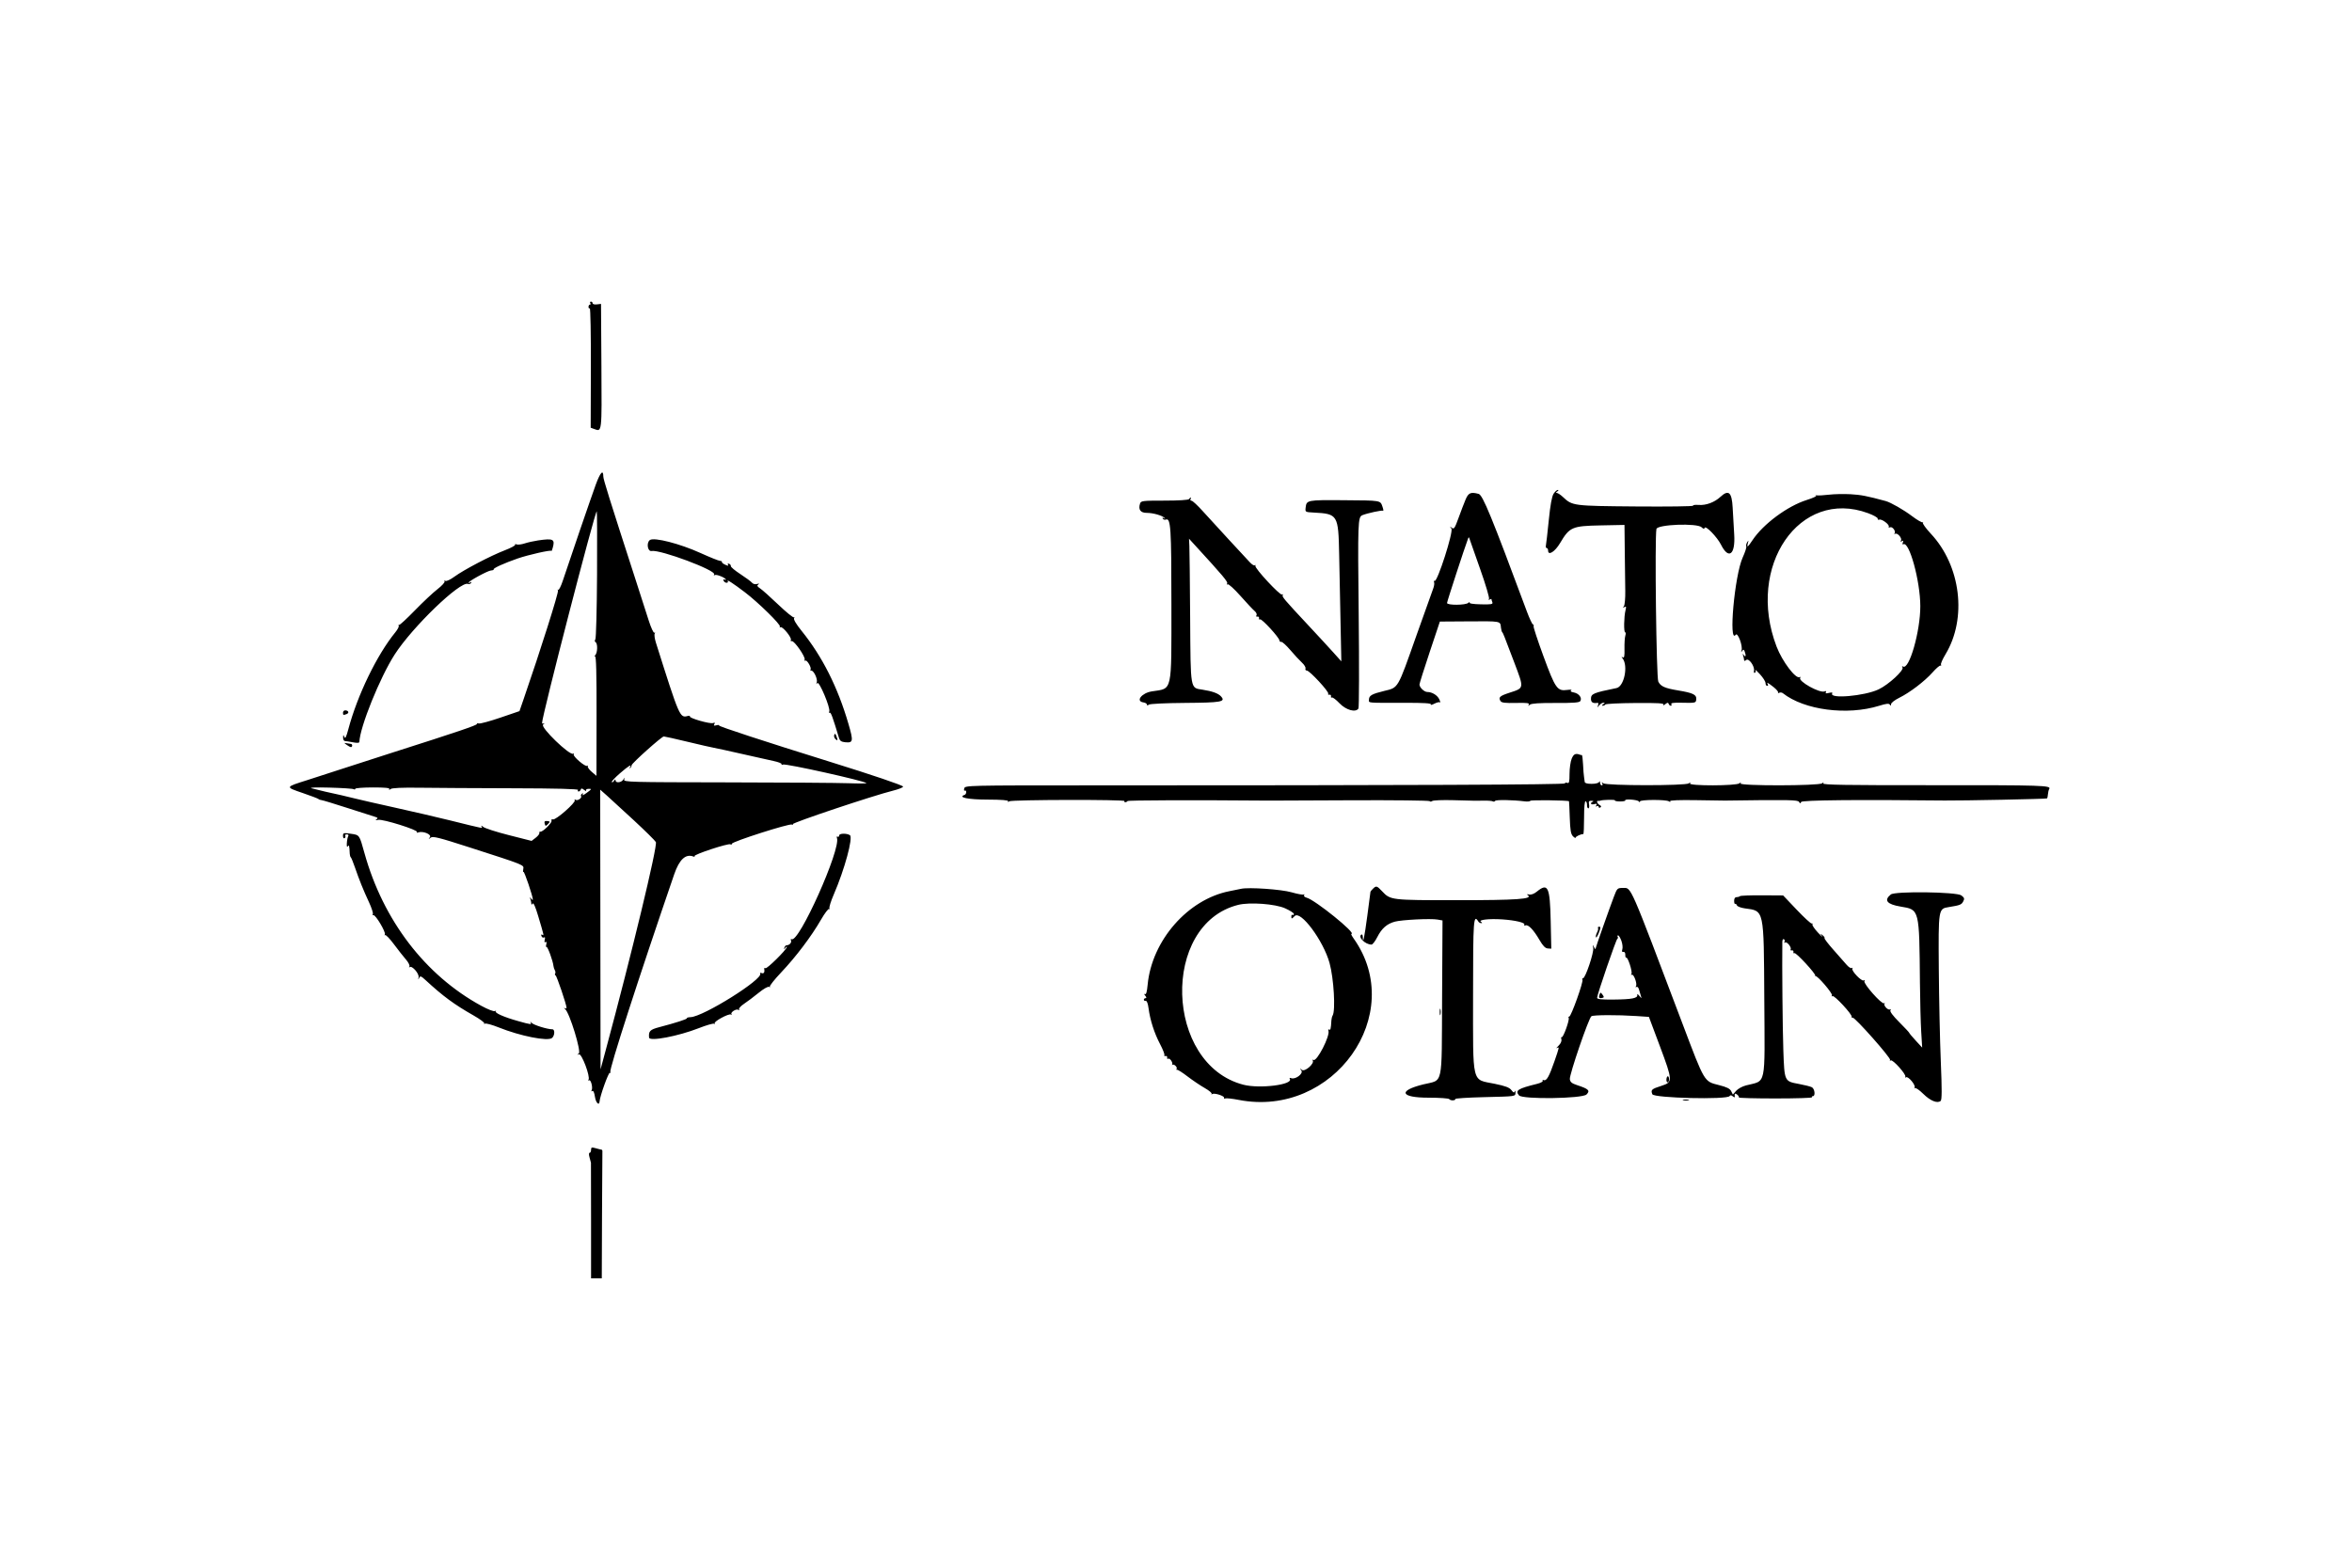 <svg id="svg" xmlns="http://www.w3.org/2000/svg" xmlns:xlink="http://www.w3.org/1999/xlink" width="400" height="266.667" viewBox="0, 0, 400,266.667"><g id="svgg"><path id="path0" d="M100.391 51.563 C 100.479 51.706,100.447 51.823,100.319 51.823 C 100.191 51.823,100.087 51.994,100.087 52.202 C 100.087 52.411,100.184 52.521,100.303 52.448 C 100.421 52.374,100.505 56.913,100.488 62.533 L 100.457 72.751 101.058 72.974 C 102.382 73.463,102.355 73.701,102.282 62.312 L 102.214 51.693 101.497 51.776 C 101.104 51.823,100.781 51.735,100.781 51.581 C 100.781 51.428,100.657 51.302,100.505 51.302 C 100.354 51.302,100.302 51.419,100.391 51.563 M101.304 82.487 C 100.485 84.738,96.843 95.355,95.721 98.764 C 95.402 99.732,95.044 100.435,94.925 100.327 C 94.806 100.219,94.792 100.275,94.894 100.453 C 95.048 100.721,91.907 110.652,89.066 118.880 L 88.346 120.964 85.124 122.064 C 83.351 122.670,81.696 123.120,81.445 123.065 C 81.194 123.010,81.040 123.048,81.102 123.148 C 81.218 123.335,77.792 124.497,66.797 127.999 C 63.359 129.094,59.375 130.380,57.943 130.857 C 56.510 131.334,53.959 132.161,52.273 132.694 C 48.446 133.903,48.461 133.859,51.506 134.902 C 52.898 135.378,54.095 135.835,54.167 135.918 C 54.238 136.000,54.473 136.084,54.688 136.104 C 54.902 136.123,56.895 136.728,59.115 137.448 C 61.335 138.167,63.430 138.837,63.771 138.938 C 64.256 139.080,64.313 139.172,64.032 139.359 C 63.783 139.525,63.872 139.556,64.323 139.460 C 65.111 139.292,71.200 141.204,70.906 141.527 C 70.794 141.650,70.898 141.680,71.135 141.595 C 71.946 141.305,73.479 141.950,73.108 142.425 C 72.826 142.787,72.841 142.796,73.227 142.494 C 73.603 142.199,74.561 142.437,79.867 144.146 C 89.314 147.187,89.128 147.111,88.989 147.838 C 88.924 148.178,88.939 148.387,89.023 148.304 C 89.165 148.162,90.613 152.426,90.616 152.995 C 90.616 153.138,90.491 153.079,90.336 152.865 C 90.102 152.540,90.081 152.554,90.210 152.951 C 90.295 153.213,90.366 153.565,90.369 153.732 C 90.371 153.940,90.440 153.930,90.585 153.702 C 90.721 153.487,91.057 154.238,91.518 155.785 C 92.552 159.258,92.539 159.202,92.218 159.003 C 92.040 158.893,91.991 158.978,92.088 159.230 C 92.173 159.451,92.365 159.556,92.516 159.463 C 92.690 159.355,92.737 159.499,92.643 159.855 C 92.549 160.216,92.596 160.356,92.774 160.246 C 92.951 160.136,92.998 160.277,92.904 160.637 C 92.823 160.946,92.843 161.145,92.949 161.080 C 93.133 160.966,94.054 163.501,94.129 164.327 C 94.149 164.545,94.255 164.867,94.364 165.044 C 94.473 165.220,94.496 165.472,94.415 165.603 C 94.334 165.734,94.368 165.880,94.491 165.928 C 94.692 166.007,96.356 170.923,96.355 171.435 C 96.354 171.551,96.208 171.571,96.029 171.480 C 95.850 171.390,95.890 171.471,96.119 171.660 C 96.866 172.279,98.892 178.880,98.434 179.203 C 98.102 179.437,98.107 179.457,98.468 179.343 C 98.938 179.194,100.418 183.128,100.091 183.656 C 99.997 183.809,100.041 183.860,100.188 183.768 C 100.500 183.576,100.866 185.069,100.610 185.484 C 100.514 185.638,100.564 185.681,100.724 185.582 C 100.906 185.470,101.073 185.836,101.186 186.595 C 101.338 187.606,101.915 188.161,101.969 187.348 C 102.030 186.448,103.508 182.337,103.724 182.470 C 103.872 182.562,103.907 182.503,103.803 182.336 C 103.568 181.956,108.592 166.402,114.660 148.723 C 115.522 146.210,116.610 145.196,117.909 145.694 C 118.100 145.767,118.199 145.735,118.129 145.621 C 117.962 145.351,123.874 143.407,124.216 143.618 C 124.361 143.708,124.479 143.663,124.479 143.519 C 124.479 143.165,134.299 140.026,134.677 140.260 C 134.842 140.362,134.908 140.334,134.824 140.199 C 134.673 139.955,148.495 135.330,151.898 134.485 C 152.871 134.244,153.629 133.933,153.583 133.795 C 153.507 133.568,148.392 131.835,141.146 129.581 C 130.093 126.142,122.193 123.555,122.286 123.404 C 122.347 123.306,122.144 123.292,121.835 123.373 C 121.413 123.483,121.326 123.433,121.486 123.174 C 121.641 122.924,121.582 122.873,121.274 122.992 C 120.769 123.186,117.148 122.149,117.326 121.861 C 117.394 121.752,117.226 121.721,116.954 121.792 C 115.616 122.143,115.561 122.016,111.549 109.316 C 111.335 108.639,111.245 107.947,111.349 107.778 C 111.455 107.607,111.427 107.541,111.287 107.627 C 111.149 107.713,110.711 106.764,110.315 105.519 C 109.920 104.274,108.970 101.322,108.206 98.958 C 103.578 84.654,102.604 81.540,102.604 81.048 C 102.604 79.775,102.078 80.357,101.304 82.487 M264.213 83.989 C 263.924 84.431,263.658 85.898,263.398 88.481 C 263.187 90.591,262.967 92.523,262.911 92.773 C 262.855 93.024,262.915 93.229,263.045 93.229 C 263.175 93.229,263.281 93.413,263.281 93.638 C 263.281 94.589,264.435 93.872,265.327 92.366 C 266.932 89.656,267.365 89.467,272.165 89.372 L 276.273 89.290 276.321 93.799 C 276.347 96.278,276.385 99.303,276.406 100.521 C 276.426 101.738,276.323 102.903,276.177 103.110 C 275.973 103.399,275.995 103.435,276.275 103.266 C 276.567 103.090,276.601 103.195,276.448 103.802 C 276.176 104.876,276.131 107.553,276.385 107.552 C 276.502 107.552,276.516 107.808,276.417 108.120 C 276.318 108.433,276.253 109.437,276.273 110.351 C 276.301 111.629,276.233 111.968,275.980 111.817 C 275.727 111.664,275.719 111.705,275.947 111.994 C 276.938 113.253,276.219 116.777,274.917 117.042 C 270.945 117.851,270.573 118.009,270.573 118.889 C 270.573 119.484,270.934 119.693,271.712 119.551 C 271.837 119.529,271.866 119.720,271.776 119.976 C 271.622 120.418,271.632 120.419,271.968 119.987 C 272.163 119.736,272.486 119.533,272.685 119.535 C 272.975 119.538,272.969 119.590,272.656 119.792 C 272.422 119.943,272.389 120.046,272.576 120.048 C 272.746 120.050,272.946 119.954,273.020 119.835 C 273.094 119.715,275.391 119.602,278.124 119.583 C 281.970 119.555,283.051 119.619,282.903 119.865 C 282.798 120.039,282.930 120.007,283.195 119.792 C 283.564 119.494,283.704 119.478,283.788 119.727 C 283.848 119.906,284.012 120.052,284.152 120.052 C 284.291 120.052,284.328 119.927,284.233 119.773 C 284.117 119.584,284.636 119.507,285.846 119.533 C 288.437 119.588,288.423 119.591,288.480 118.910 C 288.541 118.165,287.904 117.861,285.417 117.448 C 283.118 117.067,282.419 116.755,282.021 115.933 C 281.691 115.250,281.402 91.568,281.705 89.986 C 281.855 89.198,288.649 88.946,289.403 89.700 C 289.690 89.987,289.831 90.011,289.906 89.787 C 290.062 89.319,292.036 91.354,292.690 92.656 C 293.991 95.245,295.148 94.356,294.934 90.931 C 294.847 89.545,294.728 87.485,294.670 86.353 C 294.533 83.723,293.979 83.230,292.599 84.509 C 291.586 85.448,290.142 85.986,288.892 85.890 C 288.297 85.845,287.869 85.903,287.941 86.020 C 288.014 86.136,283.637 86.195,278.216 86.150 C 267.509 86.060,267.412 86.048,265.807 84.540 C 265.406 84.163,264.937 83.852,264.765 83.850 C 264.575 83.848,264.606 83.748,264.844 83.594 C 265.059 83.455,265.101 83.340,264.939 83.337 C 264.776 83.335,264.450 83.629,264.213 83.989 M249.253 84.961 C 248.996 85.570,248.457 86.977,248.055 88.088 C 247.412 89.866,247.274 90.069,246.904 89.781 C 246.533 89.491,246.525 89.505,246.836 89.902 C 247.226 90.400,244.439 99.093,243.980 98.809 C 243.857 98.733,243.818 98.833,243.894 99.030 C 243.970 99.228,243.896 99.732,243.730 100.150 C 243.564 100.569,242.277 104.170,240.870 108.153 C 237.636 117.309,237.854 116.933,235.413 117.528 C 233.276 118.048,232.813 118.318,232.813 119.042 C 232.813 119.599,232.357 119.562,239.009 119.550 C 242.124 119.544,243.461 119.627,243.343 119.818 C 243.249 119.971,243.521 119.914,243.949 119.693 C 244.376 119.472,244.810 119.375,244.912 119.477 C 245.015 119.578,244.958 119.352,244.786 118.974 C 244.465 118.266,243.561 117.708,242.736 117.708 C 242.218 117.708,241.406 116.934,241.406 116.439 C 241.406 116.265,242.187 113.784,243.141 110.926 L 244.877 105.729 249.457 105.698 C 255.406 105.658,255.135 105.608,255.266 106.776 C 255.306 107.131,255.404 107.480,255.485 107.552 C 255.626 107.678,255.796 108.105,257.506 112.630 C 259.226 117.181,259.253 117.008,256.709 117.838 C 255.052 118.378,254.792 118.621,255.193 119.254 C 255.374 119.541,255.980 119.614,257.812 119.572 C 259.689 119.528,260.154 119.587,259.996 119.849 C 259.838 120.113,259.877 120.117,260.184 119.869 C 260.451 119.653,261.810 119.562,264.560 119.576 C 267.604 119.592,268.599 119.515,268.761 119.253 C 269.095 118.713,268.538 117.965,267.673 117.792 C 267.144 117.687,266.994 117.567,267.218 117.429 C 267.401 117.316,267.087 117.286,266.519 117.362 C 264.839 117.587,264.514 117.124,262.492 111.622 C 261.498 108.920,260.742 106.615,260.813 106.501 C 260.883 106.388,260.831 106.255,260.698 106.207 C 260.564 106.159,260.106 105.182,259.680 104.036 C 253.667 87.855,252.167 84.198,251.468 84.011 C 250.128 83.651,249.736 83.820,249.253 84.961 M311.068 84.145 C 310.208 84.250,309.271 84.303,308.984 84.263 C 308.698 84.223,308.634 84.245,308.842 84.312 C 309.051 84.379,308.333 84.714,307.247 85.056 C 303.981 86.086,299.853 89.151,298.037 91.895 C 297.236 93.106,297.027 93.237,297.261 92.383 C 297.399 91.875,297.382 91.858,297.134 92.255 C 296.976 92.506,296.910 92.815,296.988 92.941 C 297.066 93.067,296.789 93.921,296.373 94.839 C 294.993 97.882,293.932 109.697,295.193 107.971 C 295.536 107.503,296.421 109.886,296.183 110.634 C 296.077 110.965,296.104 110.985,296.293 110.720 C 296.494 110.440,296.574 110.456,296.709 110.807 C 296.974 111.498,296.899 111.894,296.586 111.458 C 296.352 111.133,296.331 111.148,296.460 111.545 C 296.545 111.807,296.615 112.144,296.615 112.293 C 296.615 112.467,296.744 112.457,296.975 112.264 C 297.417 111.898,298.447 113.338,298.297 114.114 C 298.246 114.380,298.317 114.527,298.455 114.442 C 298.593 114.357,298.632 114.149,298.541 113.979 C 298.450 113.810,298.799 114.133,299.318 114.696 C 299.836 115.259,300.260 115.933,300.260 116.193 C 300.260 116.454,300.385 116.667,300.536 116.667 C 300.688 116.667,300.740 116.549,300.651 116.406 C 300.383 115.972,300.663 116.109,301.649 116.892 C 302.165 117.302,302.503 117.731,302.401 117.845 C 302.298 117.959,302.365 117.965,302.550 117.858 C 302.736 117.751,303.029 117.775,303.202 117.911 C 306.851 120.793,314.157 121.745,319.608 120.048 C 320.829 119.668,321.253 119.626,321.406 119.867 C 321.550 120.093,321.608 120.069,321.611 119.781 C 321.613 119.558,322.222 119.081,322.982 118.706 C 324.798 117.813,327.334 115.879,328.669 114.372 C 329.263 113.700,329.862 113.183,329.998 113.223 C 330.135 113.262,330.181 113.187,330.100 113.055 C 330.018 112.924,330.365 112.130,330.871 111.291 C 334.564 105.160,333.479 96.241,328.377 90.788 C 327.528 89.880,326.919 89.033,327.024 88.905 C 327.128 88.777,327.117 88.749,326.999 88.843 C 326.882 88.936,326.053 88.459,325.158 87.782 C 323.758 86.722,321.562 85.465,320.703 85.231 C 317.561 84.377,316.460 84.163,314.714 84.068 C 313.568 84.006,311.927 84.041,311.068 84.145 M202.214 84.896 C 202.118 85.051,200.437 85.156,198.049 85.156 C 194.274 85.156,194.036 85.186,193.880 85.677 C 193.558 86.691,193.962 87.240,195.031 87.240 C 196.099 87.240,197.630 87.674,198.047 88.095 C 198.222 88.271,198.187 88.289,197.942 88.149 C 197.702 88.012,197.637 88.040,197.755 88.230 C 197.853 88.389,198.091 88.458,198.285 88.384 C 199.108 88.068,199.219 89.778,199.219 102.756 C 199.219 118.046,199.440 117.056,195.904 117.603 C 194.152 117.874,193.072 119.286,194.466 119.484 C 194.788 119.530,195.052 119.691,195.052 119.842 C 195.052 120.023,195.163 120.030,195.378 119.863 C 195.562 119.719,198.227 119.590,201.541 119.566 C 207.727 119.520,208.490 119.382,207.657 118.462 C 207.186 117.941,206.177 117.574,204.515 117.317 C 202.399 116.990,202.488 117.505,202.407 105.119 C 202.367 99.081,202.308 93.577,202.274 92.889 L 202.214 91.637 203.255 92.774 C 208.031 97.988,208.868 98.985,208.700 99.257 C 208.590 99.435,208.626 99.490,208.787 99.390 C 208.938 99.297,209.917 100.187,210.964 101.368 C 212.010 102.549,213.093 103.705,213.371 103.936 C 213.651 104.168,213.793 104.491,213.690 104.658 C 213.579 104.837,213.644 104.932,213.848 104.889 C 214.038 104.850,214.161 104.973,214.121 105.163 C 214.082 105.352,214.161 105.439,214.297 105.355 C 214.570 105.186,217.571 108.454,217.590 108.941 C 217.596 109.108,217.738 109.217,217.904 109.184 C 218.070 109.150,218.768 109.783,219.454 110.590 C 220.141 111.398,221.029 112.356,221.428 112.720 C 221.826 113.084,222.094 113.535,222.022 113.722 C 221.950 113.909,222.052 114.063,222.249 114.063 C 222.722 114.063,226.079 117.697,225.890 118.004 C 225.809 118.135,225.898 118.210,226.087 118.171 C 226.277 118.131,226.400 118.254,226.361 118.444 C 226.321 118.634,226.390 118.726,226.514 118.650 C 226.638 118.573,227.214 119.008,227.794 119.617 C 228.912 120.790,230.567 121.252,231.025 120.519 C 231.141 120.334,231.161 113.205,231.071 104.677 C 230.901 88.705,230.929 87.947,231.703 87.631 C 232.541 87.289,235.009 86.758,235.204 86.879 C 235.310 86.944,235.272 86.641,235.120 86.206 C 234.732 85.094,234.981 85.136,228.525 85.087 C 222.290 85.039,222.197 85.058,222.049 86.340 C 221.961 87.103,221.971 87.110,223.415 87.187 C 227.526 87.405,227.614 87.549,227.749 94.320 C 227.807 97.229,227.914 102.509,227.986 106.053 L 228.118 112.497 226.776 111.001 C 226.039 110.178,224.136 108.114,222.548 106.415 C 218.317 101.885,217.983 101.489,218.154 101.213 C 218.240 101.074,218.185 101.038,218.032 101.133 C 217.704 101.336,213.372 96.672,213.498 96.252 C 213.546 96.093,213.499 96.050,213.394 96.155 C 213.289 96.260,212.908 96.025,212.549 95.634 C 212.189 95.242,210.595 93.522,209.007 91.811 C 207.419 90.101,205.417 87.915,204.557 86.954 C 203.698 85.994,202.841 85.196,202.654 85.182 C 202.466 85.168,202.385 85.039,202.474 84.896 C 202.562 84.753,202.576 84.635,202.505 84.635 C 202.433 84.635,202.302 84.753,202.214 84.896 M317.708 87.295 C 318.639 87.639,319.373 88.056,319.339 88.222 C 319.305 88.387,319.430 88.464,319.617 88.392 C 320.037 88.231,321.415 89.275,321.213 89.601 C 321.132 89.731,321.240 89.771,321.451 89.690 C 321.875 89.528,322.495 90.426,322.191 90.763 C 322.089 90.876,322.136 90.894,322.296 90.803 C 322.692 90.577,323.539 91.553,323.293 91.951 C 323.159 92.168,323.206 92.201,323.442 92.055 C 323.694 91.899,323.740 91.961,323.615 92.289 C 323.520 92.537,323.550 92.669,323.684 92.587 C 324.690 91.965,326.579 98.831,326.583 103.119 C 326.587 107.408,324.689 114.024,323.641 113.376 C 323.464 113.267,323.432 113.322,323.557 113.524 C 323.856 114.008,321.187 116.462,319.483 117.268 C 317.078 118.406,310.998 118.924,311.607 117.939 C 311.702 117.785,311.486 117.757,311.051 117.866 C 310.551 117.991,310.393 117.957,310.522 117.749 C 310.640 117.557,310.558 117.510,310.286 117.614 C 309.450 117.935,305.793 115.893,306.155 115.307 C 306.252 115.151,306.219 115.093,306.082 115.177 C 305.430 115.581,303.115 112.534,302.139 109.986 C 296.903 96.318,306.051 82.987,317.708 87.295 M101.539 97.721 C 101.506 103.630,101.376 108.600,101.248 108.766 C 101.109 108.948,101.125 109.135,101.289 109.237 C 101.669 109.471,101.632 111.019,101.237 111.444 C 101.058 111.637,101.038 111.725,101.192 111.639 C 101.391 111.529,101.468 114.478,101.455 121.728 L 101.438 131.973 100.654 131.309 C 100.223 130.944,99.909 130.518,99.957 130.362 C 100.004 130.206,99.960 130.162,99.858 130.263 C 99.591 130.531,97.369 128.640,97.569 128.316 C 97.661 128.167,97.618 128.118,97.474 128.207 C 96.890 128.568,91.847 123.688,92.366 123.264 C 92.626 123.052,92.692 122.952,92.513 123.043 C 92.334 123.134,92.188 123.098,92.188 122.963 C 92.188 121.762,101.177 86.979,101.488 86.979 C 101.548 86.979,101.571 91.813,101.539 97.721 M251.732 96.810 C 252.658 99.424,253.332 101.698,253.230 101.864 C 253.115 102.049,253.159 102.093,253.345 101.978 C 253.511 101.876,253.646 101.848,253.646 101.916 C 253.646 101.985,253.715 102.221,253.800 102.442 C 253.931 102.784,253.650 102.836,251.865 102.798 C 250.513 102.769,249.830 102.658,249.927 102.484 C 250.009 102.335,249.919 102.360,249.726 102.539 C 249.271 102.961,246.094 102.984,246.094 102.565 C 246.094 102.322,249.105 93.098,249.651 91.667 C 249.784 91.319,249.814 91.319,249.924 91.667 C 249.993 91.882,250.806 94.196,251.732 96.810 M91.511 91.926 C 90.781 92.033,89.751 92.264,89.222 92.438 C 88.693 92.613,88.083 92.688,87.866 92.605 C 87.650 92.522,87.532 92.550,87.605 92.667 C 87.677 92.785,86.893 93.205,85.861 93.601 C 83.462 94.522,78.877 96.923,77.284 98.092 C 76.588 98.602,75.919 98.913,75.746 98.806 C 75.567 98.696,75.510 98.730,75.608 98.889 C 75.700 99.038,75.162 99.634,74.411 100.213 C 73.661 100.792,71.934 102.411,70.573 103.811 C 69.212 105.211,68.002 106.330,67.884 106.297 C 67.766 106.264,67.731 106.337,67.807 106.459 C 67.883 106.582,67.618 107.083,67.219 107.573 C 64.089 111.418,60.784 118.242,59.235 124.061 C 58.878 125.398,58.708 125.730,58.563 125.363 C 58.389 124.919,58.368 124.928,58.352 125.456 C 58.342 125.778,58.480 126.047,58.659 126.053 C 58.838 126.059,59.463 126.157,60.048 126.271 C 60.764 126.409,61.114 126.384,61.120 126.194 C 61.204 123.673,64.616 115.225,67.125 111.328 C 70.144 106.638,78.262 98.816,79.584 99.323 C 79.775 99.396,80.012 99.326,80.110 99.167 C 80.218 98.992,80.170 98.951,79.988 99.064 C 79.823 99.166,79.688 99.190,79.688 99.116 C 79.688 98.852,82.956 97.073,83.504 97.039 C 83.812 97.021,84.019 96.931,83.963 96.840 C 83.850 96.658,85.815 95.769,88.021 95.005 C 89.864 94.367,93.742 93.496,93.776 93.713 C 93.790 93.805,93.886 93.587,93.989 93.229 C 94.426 91.706,94.118 91.544,91.511 91.926 M110.528 91.859 C 109.894 92.309,110.129 93.850,110.813 93.725 C 112.292 93.454,121.867 97.037,121.453 97.708 C 121.346 97.880,121.392 97.924,121.567 97.816 C 121.847 97.643,123.438 98.301,123.438 98.590 C 123.438 98.666,123.322 98.657,123.180 98.570 C 123.038 98.482,122.985 98.573,123.061 98.771 C 123.137 98.970,123.365 99.132,123.567 99.132 C 123.770 99.132,123.857 99.005,123.762 98.850 C 123.536 98.483,124.732 99.260,126.693 100.753 C 128.976 102.492,132.830 106.272,132.637 106.583 C 132.546 106.731,132.590 106.778,132.735 106.689 C 133.071 106.481,134.718 108.510,134.500 108.863 C 134.410 109.008,134.484 109.095,134.665 109.056 C 135.080 108.965,137.007 111.732,136.845 112.188 C 136.779 112.374,136.836 112.459,136.971 112.375 C 137.256 112.199,138.082 113.654,137.837 113.899 C 137.747 113.989,137.807 114.063,137.971 114.063 C 138.406 114.063,139.084 115.514,138.906 116.064 C 138.793 116.413,138.818 116.445,139.002 116.189 C 139.301 115.771,141.259 120.423,141.032 121.014 C 140.955 121.216,140.992 121.319,141.114 121.243 C 141.306 121.125,141.606 121.943,142.683 125.521 C 142.832 126.016,143.084 126.192,143.738 126.256 C 145.106 126.390,145.158 126.094,144.295 123.131 C 142.478 116.891,139.847 111.669,136.325 107.310 C 135.400 106.166,134.925 105.364,135.046 105.153 C 135.153 104.969,135.145 104.903,135.030 105.008 C 134.914 105.112,133.719 104.145,132.373 102.858 C 131.027 101.571,129.630 100.325,129.270 100.089 C 128.766 99.758,128.693 99.605,128.956 99.422 C 129.189 99.260,129.123 99.233,128.748 99.338 C 128.422 99.429,128.072 99.338,127.887 99.116 C 127.716 98.909,126.824 98.251,125.906 97.652 C 124.987 97.054,124.261 96.444,124.292 96.296 C 124.323 96.149,124.186 95.969,123.987 95.897 C 123.764 95.816,123.696 95.880,123.808 96.062 C 123.944 96.281,123.819 96.280,123.332 96.058 C 122.969 95.892,122.719 95.682,122.776 95.591 C 122.832 95.499,122.682 95.413,122.442 95.399 C 122.202 95.385,120.716 94.788,119.141 94.072 C 115.630 92.478,111.245 91.351,110.528 91.859 M58.333 121.224 C 58.333 121.662,58.381 121.680,58.962 121.457 C 59.438 121.274,59.260 120.833,58.709 120.833 C 58.502 120.833,58.333 121.009,58.333 121.224 M141.875 125.020 C 141.796 125.226,141.893 125.544,142.090 125.728 C 142.481 126.093,142.518 125.923,142.215 125.149 C 142.063 124.761,141.986 124.732,141.875 125.020 M116.927 126.177 C 119.004 126.677,121.020 127.138,121.406 127.201 C 121.793 127.264,123.903 127.725,126.094 128.225 C 128.285 128.724,130.748 129.276,131.567 129.450 C 132.385 129.624,132.994 129.864,132.920 129.984 C 132.846 130.104,132.961 130.135,133.176 130.053 C 133.677 129.860,146.963 132.814,147.354 133.205 C 147.432 133.283,146.038 133.293,144.256 133.227 C 142.474 133.161,133.140 133.097,123.513 133.083 C 107.075 133.060,106.020 133.032,106.150 132.610 C 106.279 132.196,106.267 132.196,105.996 132.617 C 105.661 133.139,104.689 133.236,104.684 132.747 C 104.681 132.527,104.601 132.546,104.437 132.805 C 104.304 133.016,104.126 133.119,104.041 133.034 C 103.957 132.950,104.581 132.279,105.430 131.544 C 106.954 130.224,107.499 129.901,107.135 130.534 C 107.026 130.723,107.047 130.768,107.185 130.642 C 107.315 130.523,107.422 130.309,107.422 130.166 C 107.422 129.848,112.529 125.277,112.891 125.271 C 113.034 125.269,114.850 125.677,116.927 126.177 M58.969 126.709 C 59.247 126.915,59.569 127.083,59.685 127.083 C 59.951 127.083,59.965 126.570,59.701 126.543 C 59.593 126.532,59.271 126.480,58.984 126.429 C 58.471 126.336,58.471 126.341,58.969 126.709 M267.296 129.048 C 267.093 129.534,266.927 130.693,266.927 131.624 C 266.927 133.022,266.859 133.291,266.536 133.167 C 266.322 133.085,266.146 133.124,266.146 133.255 C 266.146 133.480,239.546 133.592,185.903 133.593 C 164.337 133.594,164.122 133.599,163.987 134.115 C 163.912 134.402,163.957 134.570,164.087 134.490 C 164.217 134.410,164.323 134.517,164.323 134.729 C 164.323 134.940,164.209 135.152,164.071 135.200 C 162.815 135.632,164.586 136.006,167.929 136.014 C 170.284 136.019,171.536 136.114,171.433 136.280 C 171.332 136.444,171.407 136.453,171.639 136.303 C 172.077 136.021,191.410 135.982,191.236 136.263 C 191.169 136.370,191.232 136.458,191.376 136.458 C 191.519 136.458,191.690 136.370,191.757 136.263 C 191.849 136.113,202.803 136.079,215.885 136.186 C 216.100 136.188,222.293 136.162,229.647 136.128 C 237.001 136.095,243.076 136.161,243.147 136.276 C 243.218 136.390,243.412 136.380,243.578 136.253 C 243.744 136.127,245.345 136.063,247.135 136.112 C 251.276 136.226,250.961 136.221,252.410 136.192 C 253.090 136.179,253.756 136.235,253.889 136.317 C 254.022 136.400,254.196 136.361,254.276 136.232 C 254.410 136.015,257.356 136.063,259.305 136.315 C 259.768 136.375,260.205 136.329,260.277 136.214 C 260.376 136.053,266.649 136.128,266.837 136.293 C 266.859 136.312,266.918 137.559,266.967 139.063 C 267.039 141.237,267.151 141.890,267.513 142.253 C 267.764 142.503,267.969 142.605,267.969 142.478 C 267.969 142.281,268.878 141.861,269.271 141.876 C 269.342 141.879,269.401 140.603,269.401 139.040 C 269.401 137.260,269.498 136.233,269.661 136.290 C 269.805 136.340,269.913 136.633,269.901 136.940 C 269.890 137.248,269.991 137.500,270.127 137.500 C 270.262 137.500,270.317 137.207,270.249 136.849 C 270.147 136.317,270.225 136.202,270.674 136.218 C 270.977 136.230,271.077 136.298,270.898 136.370 C 270.344 136.594,270.541 136.939,271.134 136.784 C 271.553 136.674,271.642 136.724,271.485 136.978 C 271.345 137.205,271.375 137.257,271.574 137.134 C 271.740 137.032,271.875 137.079,271.875 137.240 C 271.875 137.400,272.007 137.449,272.169 137.349 C 272.370 137.225,272.329 137.092,272.039 136.930 C 271.613 136.692,271.443 136.171,271.810 136.229 C 271.917 136.246,272.064 136.233,272.135 136.200 C 272.493 136.034,274.742 135.984,274.643 136.144 C 274.580 136.245,274.975 136.328,275.521 136.328 C 276.066 136.328,276.463 136.248,276.403 136.151 C 276.222 135.858,278.500 136.022,278.707 136.317 C 278.827 136.487,278.900 136.492,278.902 136.328 C 278.907 136.003,283.319 135.984,283.829 136.307 C 284.056 136.451,284.136 136.443,284.039 136.287 C 283.941 136.127,285.570 136.063,288.491 136.110 C 291.026 136.152,293.216 136.184,293.359 136.182 C 304.309 136.029,305.769 136.055,305.967 136.408 C 306.139 136.716,306.195 136.718,306.309 136.419 C 306.431 136.101,315.706 136.006,330.729 136.168 C 333.734 136.200,348.032 135.909,348.128 135.813 C 348.199 135.742,348.272 135.419,348.290 135.095 C 348.308 134.770,348.406 134.371,348.509 134.207 C 348.888 133.599,347.393 133.550,328.830 133.564 C 313.971 133.576,309.916 133.510,310.065 133.261 C 310.211 133.017,310.168 133.013,309.881 133.241 C 309.325 133.682,295.738 133.702,296.003 133.261 C 296.150 133.016,296.107 133.012,295.818 133.245 C 295.269 133.688,287.142 133.705,287.408 133.263 C 287.557 133.015,287.515 133.011,287.221 133.249 C 286.698 133.672,273.209 133.662,272.671 133.239 C 272.383 133.011,272.341 133.018,272.491 133.268 C 272.599 133.447,272.563 133.594,272.411 133.594 C 272.260 133.594,272.126 133.389,272.115 133.138 C 272.103 132.866,272.041 132.813,271.963 133.008 C 271.886 133.199,271.358 133.333,270.681 133.333 C 269.946 133.333,269.524 133.216,269.511 133.008 C 269.500 132.829,269.448 132.450,269.395 132.166 C 269.342 131.882,269.267 130.924,269.227 130.037 C 269.187 129.150,269.093 128.429,269.017 128.436 C 268.942 128.442,268.822 128.424,268.750 128.396 C 267.965 128.090,267.634 128.238,267.296 129.048 M60.151 134.242 C 60.297 134.332,60.417 134.303,60.417 134.177 C 60.417 134.052,61.759 133.948,63.399 133.946 C 65.465 133.944,66.330 134.029,66.214 134.224 C 66.099 134.417,66.164 134.415,66.421 134.218 C 66.670 134.028,68.339 133.952,71.354 133.994 C 73.861 134.029,80.987 134.070,87.190 134.086 C 94.635 134.105,98.414 134.203,98.307 134.375 C 98.219 134.518,98.261 134.635,98.400 134.635 C 98.540 134.635,98.704 134.489,98.764 134.310 C 98.848 134.062,98.988 134.077,99.357 134.375 C 99.622 134.590,99.767 134.643,99.677 134.494 C 99.588 134.345,99.742 134.206,100.018 134.185 C 100.704 134.133,100.655 134.244,99.693 134.929 C 99.237 135.254,98.962 135.361,99.082 135.167 C 99.229 134.929,99.201 134.876,98.994 135.004 C 98.827 135.107,98.749 135.288,98.821 135.405 C 99.022 135.730,98.242 136.269,97.888 136.050 C 97.701 135.934,97.644 135.967,97.745 136.132 C 97.971 136.496,94.502 139.541,94.043 139.382 C 93.830 139.308,93.731 139.397,93.799 139.601 C 93.919 139.960,92.251 141.585,91.880 141.471 C 91.762 141.436,91.696 141.534,91.732 141.690 C 91.768 141.846,91.484 142.213,91.102 142.506 L 90.407 143.039 86.545 142.059 C 84.420 141.520,82.457 140.889,82.182 140.657 C 81.907 140.425,81.770 140.386,81.878 140.570 C 82.102 140.953,82.490 141.027,76.563 139.558 C 74.342 139.008,70.124 138.028,67.188 137.381 C 64.251 136.734,61.146 136.025,60.286 135.806 C 59.427 135.586,58.431 135.346,58.073 135.273 C 56.721 134.998,53.746 134.306,52.995 134.093 C 52.512 133.956,53.681 133.911,56.049 133.974 C 58.159 134.031,60.005 134.151,60.151 134.242 M107.835 139.571 C 109.756 141.355,111.425 143.005,111.543 143.238 C 111.861 143.862,107.443 162.197,103.011 178.646 L 102.134 181.901 102.104 158.112 L 102.074 134.323 103.208 135.325 C 103.832 135.877,105.914 137.788,107.835 139.571 M92.635 140.113 C 92.745 140.535,92.817 140.554,93.127 140.244 C 93.601 139.770,93.586 139.701,92.998 139.657 C 92.636 139.630,92.540 139.751,92.635 140.113 M58.333 142.187 C 58.333 142.495,58.451 142.667,58.598 142.575 C 58.744 142.486,58.795 142.303,58.713 142.170 C 58.630 142.036,58.753 141.927,58.984 141.927 C 59.232 141.927,59.331 142.049,59.223 142.222 C 59.123 142.385,59.016 142.920,58.987 143.411 C 58.953 143.972,59.013 144.178,59.150 143.963 C 59.363 143.627,59.416 143.833,59.484 145.247 C 59.495 145.498,59.576 145.762,59.662 145.833 C 59.748 145.905,60.060 146.667,60.356 147.526 C 61.094 149.673,61.781 151.378,62.747 153.455 C 63.198 154.424,63.494 155.335,63.405 155.480 C 63.316 155.624,63.361 155.710,63.506 155.671 C 63.873 155.571,65.660 158.582,65.451 158.947 C 65.358 159.111,65.374 159.161,65.488 159.058 C 65.601 158.956,66.280 159.659,66.997 160.621 C 67.713 161.583,68.638 162.758,69.051 163.232 C 69.465 163.706,69.723 164.233,69.625 164.404 C 69.528 164.574,69.546 164.624,69.667 164.515 C 70.041 164.175,71.307 165.602,71.189 166.231 C 71.107 166.671,71.128 166.697,71.285 166.348 C 71.462 165.953,71.594 166.000,72.397 166.740 C 75.358 169.471,77.263 170.874,80.533 172.729 C 81.642 173.359,82.462 173.970,82.356 174.088 C 82.249 174.206,82.300 174.223,82.469 174.126 C 82.638 174.029,83.693 174.317,84.813 174.766 C 88.498 176.244,93.154 177.165,93.882 176.561 C 94.353 176.170,94.400 175.087,93.945 175.086 C 93.069 175.084,90.715 174.349,90.410 173.982 C 90.221 173.754,90.140 173.714,90.230 173.893 C 90.448 174.322,90.336 174.311,88.097 173.683 C 85.694 173.009,84.059 172.284,84.311 172.006 C 84.418 171.888,84.356 171.878,84.173 171.983 C 83.979 172.095,82.998 171.716,81.829 171.078 C 72.308 165.884,65.168 156.546,61.987 145.125 C 61.096 141.926,61.180 142.041,59.570 141.811 C 58.428 141.648,58.333 141.677,58.333 142.187 M142.708 142.123 C 142.708 142.319,142.592 142.407,142.451 142.320 C 142.308 142.231,142.257 142.327,142.337 142.535 C 143.054 144.403,135.839 160.509,134.622 159.757 C 134.490 159.675,134.446 159.778,134.526 159.986 C 134.666 160.350,134.241 160.795,133.746 160.803 C 133.614 160.805,133.459 160.983,133.400 161.198 C 133.306 161.545,133.327 161.545,133.594 161.198 C 133.759 160.983,133.856 160.946,133.809 161.116 C 133.658 161.664,130.426 164.848,130.176 164.694 C 130.044 164.612,129.952 164.641,129.972 164.759 C 130.078 165.370,129.912 165.667,129.544 165.526 C 129.321 165.440,129.205 165.476,129.284 165.605 C 129.857 166.531,119.625 172.942,117.447 173.020 C 117.046 173.035,116.762 173.119,116.816 173.206 C 116.904 173.350,114.945 173.982,112.109 174.726 C 110.541 175.138,110.282 175.404,110.386 176.497 C 110.452 177.194,115.354 176.262,118.855 174.887 C 120.130 174.386,121.302 174.050,121.459 174.140 C 121.616 174.229,121.656 174.204,121.548 174.085 C 121.289 173.800,123.935 172.355,124.317 172.573 C 124.478 172.665,124.522 172.644,124.416 172.526 C 124.148 172.230,125.191 171.541,125.562 171.770 C 125.735 171.877,125.791 171.842,125.696 171.687 C 125.604 171.539,125.983 171.118,126.537 170.751 C 127.091 170.384,128.206 169.545,129.015 168.886 C 129.870 168.190,130.619 167.764,130.803 167.870 C 130.977 167.970,131.035 167.958,130.931 167.843 C 130.827 167.729,131.698 166.626,132.866 165.393 C 135.357 162.764,137.987 159.281,139.625 156.442 C 140.267 155.330,140.890 154.510,141.011 154.619 C 141.131 154.728,141.154 154.686,141.063 154.526 C 140.971 154.365,141.301 153.298,141.797 152.155 C 143.636 147.911,145.127 142.425,144.540 142.063 C 143.963 141.706,142.708 141.748,142.708 142.123 M233.482 151.190 C 233.257 151.416,233.073 151.636,233.073 151.681 C 233.073 151.726,232.833 153.559,232.540 155.754 C 232.043 159.479,231.771 160.771,231.771 159.403 C 231.771 159.084,231.665 158.889,231.535 158.969 C 230.876 159.376,232.183 160.677,233.251 160.677 C 233.435 160.677,233.876 160.103,234.232 159.401 C 234.981 157.922,235.874 157.139,237.224 156.775 C 238.414 156.455,243.321 156.214,244.473 156.419 L 245.326 156.571 245.254 169.813 C 245.171 185.122,245.503 183.606,242.052 184.459 C 237.689 185.538,238.156 186.719,242.945 186.719 C 244.803 186.719,246.391 186.828,246.474 186.963 C 246.557 187.097,246.849 187.190,247.123 187.169 C 247.396 187.148,247.567 187.046,247.503 186.941 C 247.438 186.837,249.585 186.697,252.273 186.630 C 257.959 186.490,257.701 186.528,257.734 185.829 C 257.748 185.522,257.699 185.445,257.621 185.651 C 257.516 185.927,257.377 185.874,257.042 185.431 C 256.707 184.987,256.023 184.729,254.191 184.353 C 250.222 183.539,250.521 184.776,250.521 169.149 C 250.521 156.355,250.591 155.409,251.432 156.771 C 251.521 156.914,251.733 157.029,251.903 157.027 C 252.115 157.025,252.104 156.954,251.867 156.804 C 251.330 156.463,253.241 156.243,255.461 156.389 C 257.728 156.539,259.453 156.955,259.239 157.301 C 259.156 157.436,259.247 157.485,259.441 157.410 C 259.917 157.228,260.815 158.164,261.810 159.878 C 262.400 160.895,262.798 161.303,263.228 161.333 L 263.825 161.373 263.722 156.606 C 263.596 150.827,263.259 150.120,261.364 151.670 C 260.910 152.041,260.401 152.233,260.062 152.159 C 259.675 152.075,259.607 152.111,259.840 152.277 C 260.754 152.930,257.983 153.125,247.813 153.125 C 236.522 153.125,236.477 153.120,235.042 151.595 C 234.166 150.662,234.042 150.630,233.482 151.190 M211.068 151.188 C 210.781 151.254,209.902 151.433,209.115 151.586 C 202.021 152.965,195.885 159.977,195.176 167.515 C 195.059 168.757,194.920 169.222,194.706 169.093 C 194.538 168.993,194.562 169.109,194.758 169.351 C 194.991 169.638,195.014 169.792,194.824 169.792 C 194.663 169.792,194.531 169.909,194.531 170.052 C 194.531 170.195,194.672 170.283,194.845 170.247 C 195.040 170.207,195.224 170.677,195.330 171.490 C 195.594 173.507,196.311 175.746,197.279 177.579 C 197.763 178.496,198.096 179.348,198.018 179.473 C 197.941 179.598,198.033 179.668,198.223 179.629 C 198.413 179.589,198.536 179.712,198.496 179.902 C 198.457 180.092,198.539 180.176,198.678 180.090 C 198.951 179.922,199.542 180.811,199.340 181.086 C 199.273 181.176,199.296 181.192,199.390 181.122 C 199.646 180.931,200.277 181.533,200.108 181.807 C 200.027 181.937,200.058 182.012,200.176 181.973 C 200.294 181.933,201.094 182.440,201.953 183.099 C 202.813 183.758,204.131 184.647,204.882 185.074 C 205.634 185.502,206.162 185.948,206.054 186.066 C 205.947 186.185,206.007 186.197,206.186 186.093 C 206.581 185.866,208.360 186.465,208.176 186.763 C 208.104 186.879,208.198 186.915,208.385 186.845 C 208.571 186.774,209.603 186.887,210.677 187.096 C 226.782 190.223,239.377 172.511,230.206 159.632 C 229.901 159.204,229.729 158.854,229.822 158.854 C 230.806 158.854,223.640 153.056,222.214 152.698 C 221.886 152.616,221.694 152.426,221.787 152.276 C 221.880 152.126,221.845 152.071,221.711 152.154 C 221.577 152.237,220.650 152.069,219.653 151.781 C 217.906 151.276,212.358 150.893,211.068 151.188 M274.468 152.539 C 273.720 154.503,271.359 161.195,271.336 161.416 C 271.326 161.511,271.207 161.354,271.071 161.068 C 270.864 160.628,270.846 160.655,270.959 161.239 C 271.105 162.002,269.624 166.406,269.221 166.406 C 269.088 166.406,269.046 166.514,269.127 166.645 C 269.326 166.967,267.199 172.917,266.885 172.917 C 266.748 172.917,266.701 173.022,266.780 173.151 C 266.970 173.458,265.848 176.570,265.602 176.418 C 265.498 176.354,265.471 176.522,265.541 176.792 C 265.619 177.090,265.432 177.513,265.061 177.872 C 264.727 178.196,264.600 178.379,264.779 178.278 C 265.220 178.029,265.210 178.080,264.353 180.555 C 263.466 183.113,263.016 183.908,262.552 183.730 C 262.365 183.658,262.281 183.710,262.364 183.845 C 262.447 183.980,262.014 184.214,261.401 184.366 C 258.118 185.178,257.636 185.488,258.336 186.331 C 258.916 187.030,269.099 186.890,269.816 186.174 C 270.473 185.517,270.184 185.228,268.229 184.588 C 267.308 184.287,267.041 184.068,266.980 183.564 C 266.888 182.798,270.191 173.156,270.646 172.864 C 271.005 172.633,275.105 172.616,278.299 172.831 L 280.427 172.975 282.284 177.935 C 284.497 183.845,284.507 184.077,282.567 184.699 C 280.862 185.245,280.718 185.377,281.008 186.133 C 281.260 186.790,293.752 187.087,294.148 186.446 C 294.263 186.260,294.440 186.274,294.699 186.490 C 294.910 186.664,295.061 186.699,295.036 186.568 C 294.932 186.023,295.074 185.892,295.440 186.196 C 295.653 186.373,295.781 186.592,295.725 186.683 C 295.669 186.774,298.471 186.849,301.953 186.849 C 305.435 186.849,308.229 186.761,308.163 186.654 C 308.096 186.546,308.166 186.458,308.318 186.458 C 308.777 186.458,308.627 185.192,308.138 184.940 C 307.887 184.810,306.899 184.560,305.941 184.383 C 303.455 183.924,303.476 183.969,303.288 178.646 C 303.162 175.085,303.061 164.236,303.117 160.206 C 303.121 159.866,303.240 159.676,303.390 159.768 C 303.535 159.858,303.576 160.059,303.480 160.214 C 303.379 160.377,303.425 160.423,303.588 160.322 C 303.911 160.123,304.738 161.166,304.527 161.507 C 304.451 161.631,304.544 161.699,304.733 161.660 C 304.923 161.621,305.046 161.744,305.007 161.933 C 304.967 162.123,305.042 162.212,305.172 162.132 C 305.442 161.965,308.904 165.725,308.716 165.980 C 308.649 166.071,308.661 166.098,308.744 166.039 C 309.018 165.844,311.743 169.021,311.558 169.320 C 311.453 169.490,311.495 169.539,311.659 169.438 C 311.959 169.253,315.019 172.556,314.909 172.946 C 314.873 173.073,314.953 173.148,315.086 173.112 C 315.455 173.013,321.625 179.982,321.437 180.285 C 321.347 180.430,321.399 180.472,321.553 180.377 C 321.897 180.164,324.254 182.806,324.035 183.159 C 323.949 183.299,324.002 183.337,324.155 183.243 C 324.519 183.017,325.836 184.591,325.611 184.983 C 325.515 185.150,325.537 185.196,325.659 185.085 C 325.781 184.974,326.423 185.417,327.086 186.070 C 328.290 187.256,329.476 187.739,330.040 187.273 C 330.263 187.088,330.270 185.397,330.068 180.557 C 329.919 176.999,329.766 169.946,329.729 164.883 C 329.653 154.526,329.644 154.583,331.443 154.294 C 333.341 153.989,333.582 153.895,333.878 153.342 C 334.132 152.866,334.085 152.713,333.560 152.309 C 332.779 151.708,322.291 151.568,321.571 152.148 C 320.341 153.140,320.895 153.824,323.244 154.213 C 326.454 154.745,326.408 154.563,326.520 167.188 C 326.548 170.267,326.645 174.004,326.736 175.492 L 326.901 178.198 325.802 177.006 C 325.198 176.351,324.702 175.758,324.700 175.689 C 324.698 175.621,323.932 174.801,322.999 173.867 C 321.923 172.791,321.374 172.054,321.499 171.852 C 321.615 171.664,321.587 171.601,321.429 171.698 C 321.091 171.907,320.245 170.995,320.507 170.705 C 320.615 170.587,320.572 170.564,320.411 170.656 C 320.016 170.881,316.836 167.285,317.080 166.890 C 317.197 166.701,317.155 166.656,316.968 166.772 C 316.607 166.995,314.805 165.116,315.030 164.752 C 315.115 164.615,315.067 164.576,314.923 164.664 C 314.779 164.753,314.390 164.508,314.057 164.119 C 313.724 163.730,312.712 162.580,311.808 161.563 C 310.903 160.547,310.223 159.655,310.296 159.582 C 310.369 159.509,310.221 159.286,309.967 159.087 C 309.541 158.752,309.533 158.764,309.865 159.245 C 310.062 159.531,309.745 159.248,309.160 158.616 C 308.574 157.984,308.158 157.365,308.234 157.242 C 308.310 157.119,308.256 157.051,308.113 157.090 C 307.971 157.129,306.819 156.071,305.555 154.739 L 303.255 152.317 299.668 152.294 C 297.694 152.281,296.005 152.346,295.913 152.437 C 295.822 152.529,295.561 152.604,295.334 152.604 C 295.072 152.604,294.922 152.833,294.922 153.230 C 294.922 153.575,294.997 153.810,295.090 153.753 C 295.182 153.696,295.318 153.807,295.392 153.999 C 295.466 154.192,296.067 154.424,296.726 154.514 C 300.062 154.972,299.959 154.497,300.050 169.922 C 300.140 185.142,300.440 183.729,296.926 184.634 C 296.310 184.793,295.558 185.208,295.256 185.556 L 294.705 186.189 294.418 185.608 C 294.204 185.175,293.667 184.910,292.323 184.573 C 289.805 183.943,289.925 184.145,286.212 174.326 C 277.018 150.011,277.469 151.042,276.028 151.042 C 275.062 151.042,275.023 151.078,274.468 152.539 M218.555 154.505 C 219.378 154.876,220.052 155.310,220.052 155.470 C 220.052 155.629,219.954 155.700,219.835 155.626 C 219.716 155.552,219.618 155.662,219.618 155.871 C 219.618 156.349,219.659 156.345,220.182 155.822 C 221.198 154.806,225.054 159.994,226.112 163.802 C 226.836 166.405,227.158 171.903,226.637 172.747 C 226.539 172.905,226.446 173.271,226.429 173.561 C 226.344 175.023,226.282 175.278,226.045 175.132 C 225.903 175.045,225.848 175.131,225.922 175.324 C 226.248 176.172,223.949 180.654,223.371 180.297 C 223.220 180.204,223.168 180.243,223.255 180.384 C 223.584 180.916,221.906 182.379,221.411 181.991 C 221.010 181.677,220.999 181.686,221.312 182.086 C 221.722 182.609,220.315 183.678,219.585 183.398 C 219.341 183.305,219.252 183.353,219.357 183.522 C 219.969 184.512,214.233 185.233,211.458 184.514 C 198.074 181.048,197.388 157.221,210.578 153.920 C 212.529 153.431,216.880 153.751,218.555 154.505 M271.768 157.851 C 271.840 157.967,271.769 158.305,271.610 158.603 C 271.451 158.900,271.363 159.270,271.414 159.425 C 271.466 159.579,271.691 159.241,271.914 158.672 C 272.236 157.853,272.249 157.639,271.979 157.639 C 271.791 157.639,271.696 157.734,271.768 157.851 M275.746 160.027 C 275.928 160.529,276.001 161.176,275.909 161.466 C 275.794 161.827,275.850 161.970,276.087 161.921 C 276.295 161.877,276.425 162.077,276.413 162.422 C 276.402 162.737,276.469 162.948,276.562 162.891 C 276.831 162.725,277.668 165.311,277.456 165.654 C 277.347 165.830,277.373 165.898,277.517 165.809 C 277.840 165.609,278.480 167.345,278.231 167.747 C 278.122 167.924,278.158 167.979,278.317 167.881 C 278.468 167.787,278.660 167.992,278.747 168.337 C 278.833 168.681,278.979 169.178,279.070 169.442 C 279.219 169.870,279.190 169.865,278.807 169.401 C 278.549 169.088,278.405 169.027,278.447 169.248 C 278.550 169.798,277.517 169.997,274.414 170.026 C 272.341 170.045,271.615 169.968,271.615 169.728 C 271.615 169.198,274.851 159.773,275.066 159.678 C 275.175 159.630,275.197 159.484,275.116 159.353 C 275.036 159.222,275.070 159.115,275.193 159.115 C 275.316 159.115,275.565 159.525,275.746 160.027 M272.030 169.170 C 271.828 169.696,271.963 169.867,272.488 169.750 C 272.819 169.675,272.827 169.588,272.539 169.198 C 272.224 168.771,272.184 168.769,272.030 169.170 M244.852 172.135 C 244.852 172.637,244.906 172.842,244.971 172.591 C 245.037 172.340,245.037 171.930,244.971 171.680 C 244.906 171.429,244.852 171.634,244.852 172.135 M283.405 183.594 C 283.383 183.880,283.476 184.115,283.610 184.115 C 283.744 184.115,283.854 183.880,283.854 183.594 C 283.854 183.307,283.762 183.073,283.649 183.073 C 283.536 183.073,283.427 183.307,283.405 183.594 M286.263 187.159 C 286.514 187.224,286.924 187.224,287.174 187.159 C 287.425 187.093,287.220 187.040,286.719 187.040 C 286.217 187.040,286.012 187.093,286.263 187.159 M100.521 195.591 C 100.521 195.868,100.412 196.094,100.279 196.094 C 100.133 196.094,100.126 196.407,100.262 196.880 C 100.386 197.312,100.495 197.722,100.504 197.791 C 100.513 197.860,100.521 202.311,100.521 207.682 L 100.521 217.448 101.432 217.448 L 102.344 217.448 102.383 206.771 C 102.404 200.898,102.434 195.977,102.448 195.833 C 102.462 195.690,102.388 195.565,102.283 195.556 C 102.179 195.547,101.739 195.438,101.307 195.314 C 100.626 195.119,100.521 195.156,100.521 195.591 " stroke="none" fill="#000000" fill-rule="evenodd"></path></g></svg>